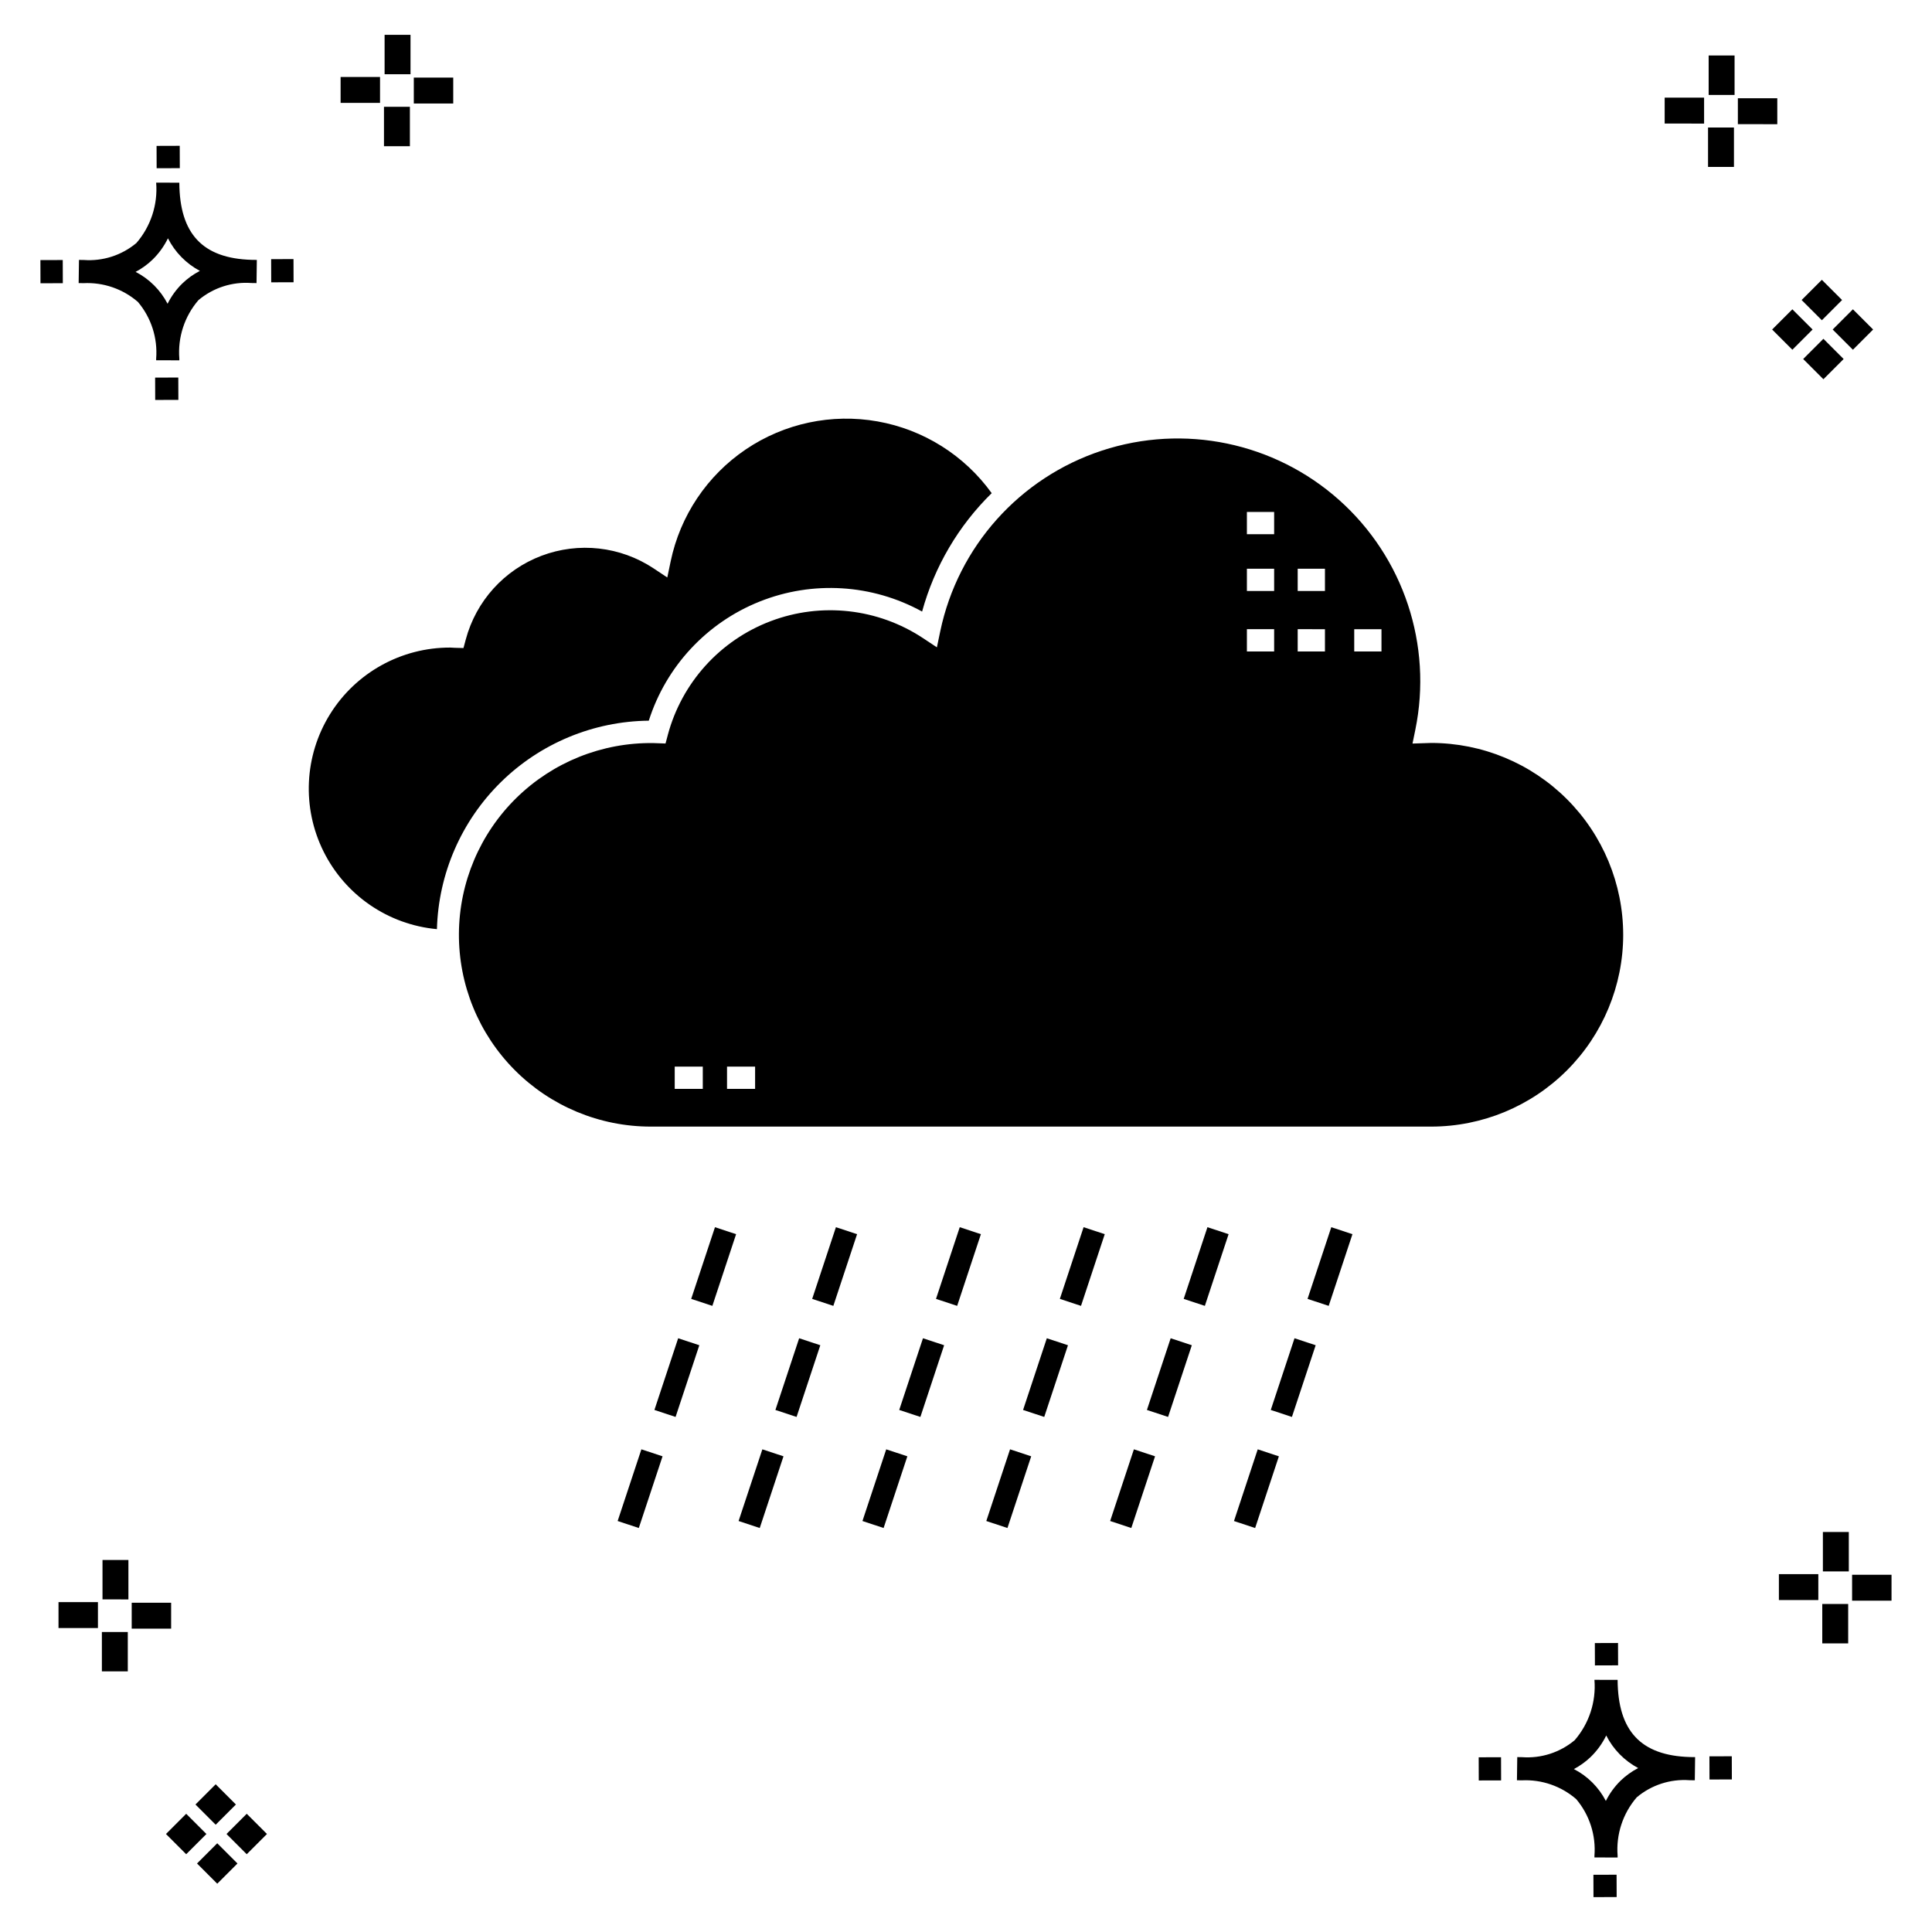 <?xml version="1.0" encoding="UTF-8"?>
<!-- The Best Svg Icon site in the world: iconSvg.co, Visit us! https://iconsvg.co -->
<svg fill="#000000" width="800px" height="800px" version="1.1" viewBox="144 144 512 512" xmlns="http://www.w3.org/2000/svg">
 <g>
  <path d="m191.25 244.05 0.02 5.922-6.141 0.02-0.02-5.922zm19.43-31.188c0.43 0.023 0.914 0.008 1.383 0.02l-0.082 6.141c-0.441 0.008-0.914-0.004-1.363-0.02-5.094-0.375-10.129 1.258-14.035 4.543-3.688 4.285-5.508 9.867-5.059 15.504v0.441l-6.141-0.016v-0.438c0.43-5.449-1.309-10.848-4.836-15.023-3.984-3.449-9.145-5.231-14.406-4.973h-0.004c-0.426 0-0.855-0.008-1.293-0.02l0.086-6.141c0.434 0 0.863 0.008 1.285 0.02h0.004c5.051 0.367 10.043-1.246 13.926-4.496 3.816-4.414 5.707-10.18 5.238-16l6.141 0.008c0.07 13.547 6.168 20.074 19.156 20.449zm-13.707 2.922v0.004c-3.644-1.938-6.602-4.953-8.465-8.637-1.027 2.113-2.418 4.035-4.102 5.672-1.332 1.281-2.836 2.367-4.469 3.227 3.633 1.871 6.594 4.824 8.473 8.449 0.988-1.988 2.301-3.797 3.887-5.352 1.387-1.344 2.961-2.473 4.676-3.359zm-42.266-2.856 0.02 6.141 5.922-0.016-0.02-6.141zm67.074-0.266-5.926 0.016 0.02 6.141 5.926-0.016zm-30.129-24.098-0.02-5.922-6.141 0.02 0.02 5.922zm435.57 45.219 5.359 5.359-5.359 5.359-5.359-5.359zm7.816-7.816 5.359 5.359-5.359 5.359-5.359-5.359zm-16.043 0 5.359 5.359-5.359 5.359-5.359-5.359zm7.816-7.816 5.359 5.359-5.359 5.359-5.359-5.359zm-11.809-41.238-10.449-0.004v-6.867h10.449zm-19.398-0.164-10.449-0.004v-6.867h10.449zm7.914 11.484h-6.867v-10.438h6.867zm0.164-19.07-6.867-0.004v-10.449h6.867zm-339.57 2.266-10.449-0.004v-6.867h10.449zm-19.398-0.164-10.449-0.004v-6.867h10.449zm7.914 11.484h-6.867v-10.441h6.867zm0.164-19.07h-6.867v-10.453h6.867zm313.48 477.16 0.02 5.922 6.141-0.02-0.02-5.922zm25.57-31.203c0.43 0.023 0.914 0.008 1.383 0.02l-0.082 6.141c-0.441 0.008-0.914-0.004-1.363-0.02-5.09-0.375-10.129 1.254-14.031 4.539-3.691 4.285-5.512 9.867-5.062 15.504v0.441l-6.141-0.016v-0.438c0.43-5.449-1.309-10.848-4.836-15.023-3.984-3.449-9.141-5.231-14.406-4.973h-0.004c-0.426 0-0.855-0.008-1.293-0.02l0.086-6.141c0.434 0 0.863 0.008 1.285 0.02h0.004c5.051 0.367 10.043-1.246 13.926-4.496 3.82-4.414 5.707-10.18 5.238-16l6.141 0.008c0.07 13.551 6.168 20.078 19.156 20.453zm-13.707 2.922c-3.644-1.938-6.602-4.953-8.465-8.637-1.027 2.117-2.418 4.035-4.102 5.676-1.332 1.277-2.836 2.363-4.469 3.227 3.633 1.867 6.594 4.82 8.473 8.449 0.988-1.988 2.305-3.797 3.887-5.356 1.387-1.34 2.961-2.473 4.676-3.359zm-42.266-2.856 0.02 6.141 5.922-0.016-0.02-6.141zm67.074-0.27-5.926 0.016 0.02 6.141 5.926-0.016zm-30.129-24.098-0.02-5.922-6.141 0.02 0.02 5.922zm72.461-17.141h-10.449v-6.867h10.449zm-19.398-0.164h-10.449v-6.867h10.449zm7.914 11.484h-6.867v-10.438h6.867zm0.164-19.07h-6.867v-10.449h6.867zm-432.38 72.043 5.359 5.359-5.359 5.359-5.359-5.359zm7.816-7.816 5.359 5.359-5.359 5.359-5.359-5.359zm-16.043 0 5.359 5.359-5.359 5.359-5.359-5.359zm7.816-7.816 5.359 5.359-5.359 5.359-5.359-5.359zm-11.809-41.238-10.449-0.004v-6.867h10.449zm-19.398-0.164-10.449-0.004v-6.867h10.449zm7.914 11.484-6.867-0.008v-10.434h6.867zm0.164-19.07-6.867-0.008v-10.445h6.867z"/>
  <path d="m477.31 528.09 5.606 1.852-6.293 19-5.606-1.852zm3.457-10.438 5.606 1.852 6.293-19-5.606-1.852zm9.746-29.434 5.606 1.852 6.293-19-5.606-1.852zm-52.312 58.867 5.606 1.852 6.293-19-5.606-1.852zm9.746-29.434 5.606 1.852 6.293-19-5.606-1.852zm9.746-29.434 5.606 1.852 6.293-19-5.606-1.852zm-52.312 58.867 5.606 1.852 6.293-19-5.606-1.852zm9.746-29.434 5.606 1.852 6.293-19-5.606-1.852zm9.746-29.434 5.606 1.852 6.293-19-5.606-1.852zm-52.312 58.867 5.606 1.852 6.293-19-5.602-1.848zm9.746-29.434 5.606 1.852 6.293-19-5.606-1.852zm9.746-29.434 5.606 1.852 6.293-19-5.606-1.852zm-84.367 58.867 5.606 1.852 6.293-19-5.606-1.852zm9.746-29.434 5.606 1.852 6.293-19-5.606-1.852zm9.746-29.434 5.606 1.852 6.293-19-5.598-1.848zm12.559 58.867 5.606 1.852 6.293-19-5.598-1.848zm9.758-29.434 5.606 1.852 6.293-19-5.606-1.852zm9.746-29.434 5.606 1.852 6.293-19-5.606-1.852zm-43.301-153.23c4.582-14.387 15.359-25.973 29.383-31.57 14.023-5.602 29.816-4.629 43.047 2.652 3.266-11.91 9.629-22.738 18.445-31.379-7.227-10.031-18.074-16.848-30.242-19.012-12.172-2.164-24.703 0.5-34.941 7.426-10.238 6.926-17.375 17.566-19.898 29.668l-0.891 4.266-3.629-2.41c-8.793-5.832-19.855-7.074-29.727-3.336-9.867 3.738-17.332 12-20.055 22.195l-0.602 2.25-2.328-0.062-1.176-0.062c-12.965-0.035-25.02 6.644-31.863 17.656-6.84 11.008-7.492 24.777-1.719 36.383 5.769 11.605 17.141 19.395 30.051 20.582 0.395-14.684 6.461-28.641 16.934-38.945 10.469-10.301 24.523-16.145 39.211-16.301zm258.23 56.738c-0.016 13.477-5.379 26.398-14.91 35.93-9.527 9.527-22.449 14.891-35.93 14.906h-206.88c-13.535 0-26.516-5.398-36.059-15-9.543-9.605-14.859-22.617-14.77-36.156 0.09-13.535 5.574-26.48 15.242-35.957 9.668-9.477 22.715-14.707 36.254-14.523h0.07l3.188 0.113 0.602-2.25-0.004-0.004c3.703-13.859 13.852-25.09 27.27-30.172 13.414-5.082 28.457-3.394 40.414 4.531l3.633 2.41 0.891-4.266c4.711-22.445 21.02-40.684 42.801-47.859 21.785-7.176 45.742-2.203 62.871 13.047 17.125 15.25 24.832 38.473 20.223 60.938l-0.746 3.637 4.996-0.16c13.48 0.016 26.402 5.375 35.934 14.906s14.891 22.453 14.906 35.93zm-243.92 34.934h-7.438v5.902h7.438zm13.863 0h-7.438v5.902h7.438zm137.55-115.92h-7.219v5.902h7.219zm0-16.023h-7.219v5.902h7.219zm0-15.043h-7.219v5.902h7.219zm13.465 31.07-7.223-0.004v5.902h7.223zm0-16.023-7.223-0.004v5.902h7.223zm14.98 16.023h-7.219v5.902h7.219z"/>
 </g>
</svg>